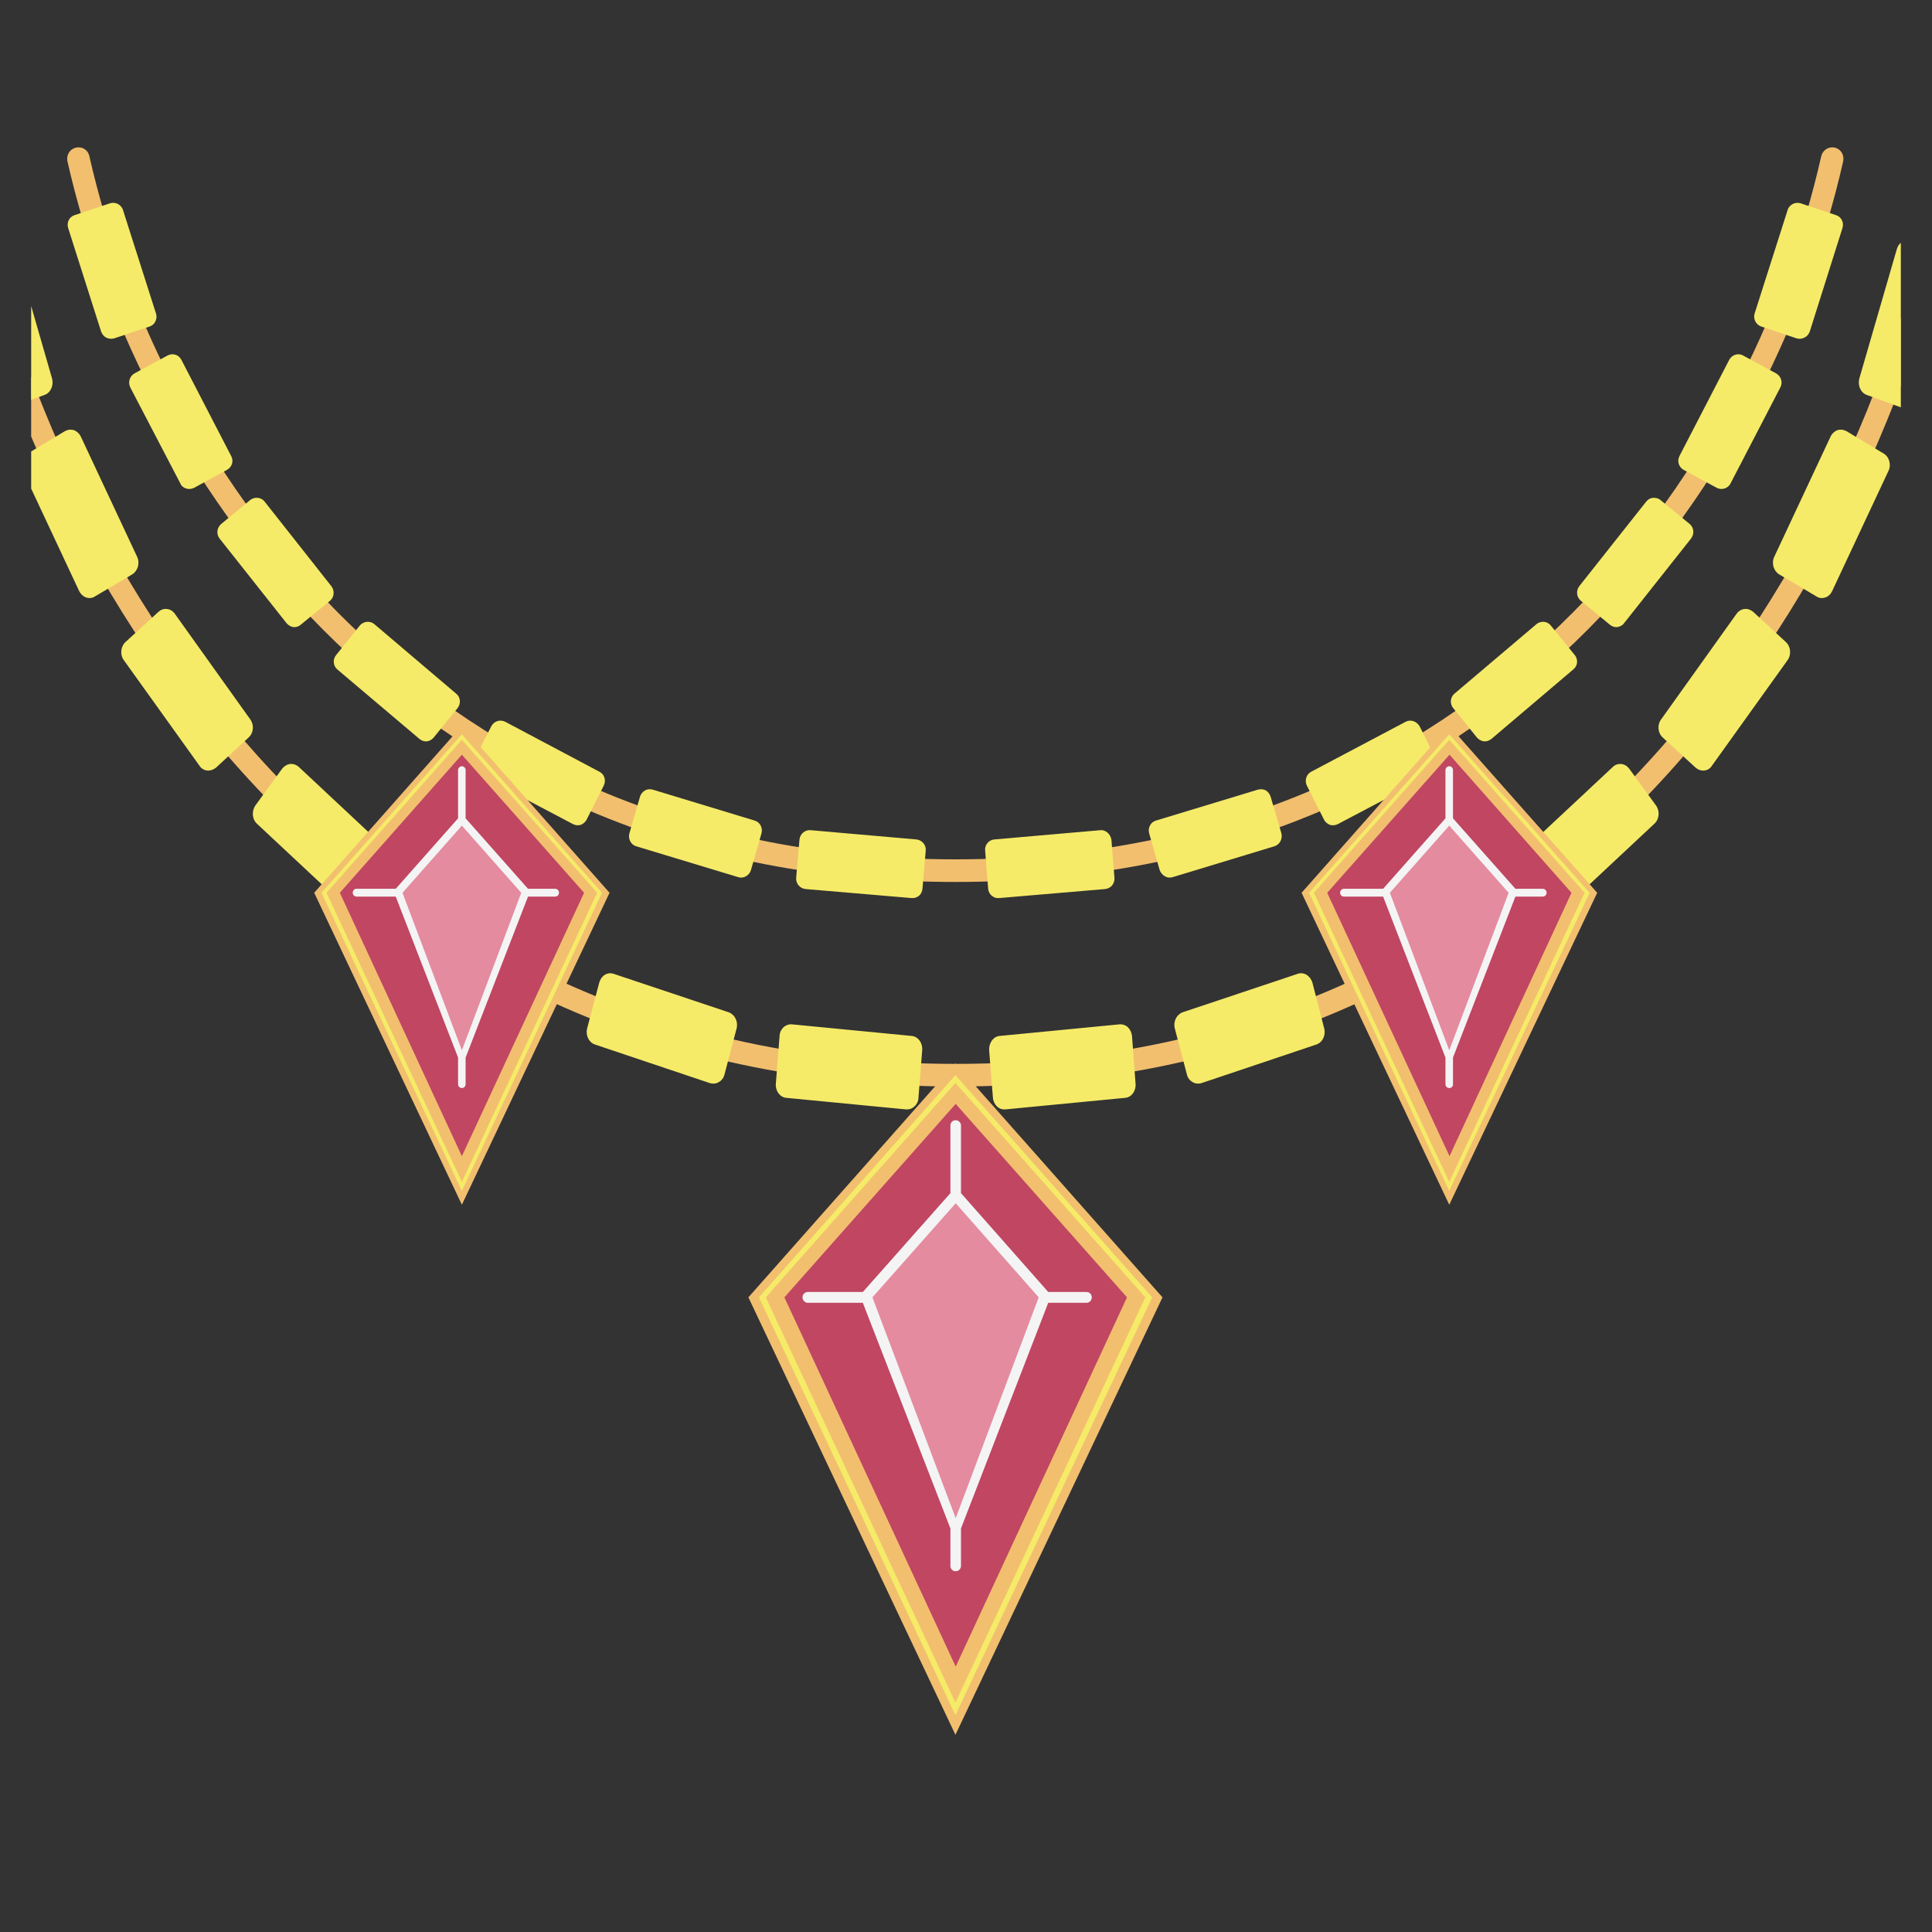 <svg xmlns="http://www.w3.org/2000/svg" xmlns:xlink="http://www.w3.org/1999/xlink" width="40" zoomAndPan="magnify" viewBox="0 0 30 30" height="40" preserveAspectRatio="xMidYMid meet" version="1.0"><rect x="0" y="0" width="30" height="30" fill="#333333" stroke="none"/><defs><clipPath id="851c2d8c3d"><path d="M 1 2.266 L 29 2.266 L 29 14 L 1 14 Z M 1 2.266 " clip-rule="nonzero"/></clipPath><clipPath id="cadcda8c26"><path d="M 0.484 2.266 L 29.516 2.266 L 29.516 17 L 0.484 17 Z M 0.484 2.266 " clip-rule="nonzero"/></clipPath><clipPath id="6cc31061e9"><path d="M 0.484 3 L 29.516 3 L 29.516 18 L 0.484 18 Z M 0.484 3 " clip-rule="nonzero"/></clipPath><clipPath id="6bc200dfd9"><path d="M 11 16 L 19 16 L 19 26.941 L 11 26.941 Z M 11 16 " clip-rule="nonzero"/></clipPath><clipPath id="228135f847"><path d="M 11 16 L 18 16 L 18 26.941 L 11 26.941 Z M 11 16 " clip-rule="nonzero"/></clipPath><clipPath id="4725b1d41c"><path d="M 15.109 20.234 L 15.457 20.234 L 15.457 20.504 L 15.109 20.504 Z M 15.109 20.234 " clip-rule="nonzero"/></clipPath><clipPath id="e77afe052c"><path d="M 15.434 20.395 C 14.781 20.684 15.363 20.25 15.363 20.25 " clip-rule="nonzero"/></clipPath></defs><g clip-path="url(#851c2d8c3d)"><path fill="#f2bf6f" d="M 28.281 2.422 C 28.305 2.328 28.398 2.27 28.492 2.293 C 28.582 2.312 28.641 2.406 28.621 2.504 C 27.484 7.527 23.215 13.695 14.836 13.695 C 6.453 13.695 2.188 7.527 1.047 2.504 C 1.027 2.406 1.086 2.312 1.18 2.293 C 1.273 2.27 1.367 2.328 1.387 2.422 C 2.496 7.324 6.656 13.344 14.836 13.344 C 23.012 13.344 27.176 7.324 28.281 2.422 Z M 28.281 2.422 " fill-opacity="1" fill-rule="evenodd"/></g><path fill="#f5eb68" d="M 1.711 3.156 C 1.75 3.145 1.793 3.148 1.832 3.168 C 1.867 3.188 1.898 3.219 1.91 3.262 L 2.422 4.867 C 2.449 4.949 2.406 5.043 2.324 5.07 L 1.773 5.254 C 1.73 5.266 1.688 5.262 1.648 5.242 C 1.613 5.223 1.586 5.191 1.57 5.148 L 1.059 3.543 C 1.031 3.457 1.074 3.367 1.16 3.34 Z M 27.957 3.156 L 28.508 3.34 C 28.594 3.367 28.637 3.457 28.609 3.543 L 28.102 5.148 C 28.086 5.191 28.059 5.223 28.02 5.242 C 27.984 5.262 27.938 5.266 27.898 5.254 L 27.348 5.07 C 27.266 5.043 27.219 4.949 27.246 4.867 L 27.758 3.262 C 27.77 3.219 27.801 3.188 27.836 3.168 C 27.875 3.148 27.918 3.145 27.957 3.156 Z M 2.602 5.52 C 2.641 5.5 2.684 5.496 2.723 5.508 C 2.766 5.52 2.797 5.551 2.816 5.586 L 3.59 7.082 C 3.633 7.16 3.602 7.254 3.523 7.297 L 3.016 7.574 C 2.977 7.594 2.93 7.598 2.891 7.586 C 2.852 7.574 2.816 7.547 2.801 7.508 L 2.023 6.016 C 1.984 5.938 2.012 5.84 2.09 5.797 Z M 27.066 5.52 L 27.578 5.797 C 27.656 5.84 27.688 5.938 27.645 6.016 L 26.871 7.508 C 26.852 7.547 26.816 7.574 26.777 7.586 C 26.738 7.598 26.691 7.594 26.656 7.574 L 26.145 7.297 C 26.066 7.254 26.039 7.16 26.078 7.082 L 26.852 5.586 C 26.871 5.551 26.906 5.52 26.945 5.508 C 26.988 5.496 27.031 5.5 27.066 5.52 Z M 3.883 7.766 C 3.918 7.738 3.957 7.727 4 7.73 C 4.043 7.734 4.082 7.754 4.109 7.789 L 5.145 9.102 C 5.199 9.172 5.191 9.273 5.125 9.328 L 4.672 9.699 C 4.641 9.727 4.598 9.742 4.555 9.738 C 4.516 9.73 4.477 9.711 4.449 9.676 L 3.41 8.363 C 3.355 8.293 3.367 8.195 3.434 8.137 Z M 25.785 7.766 L 26.238 8.137 C 26.305 8.195 26.312 8.293 26.258 8.363 L 25.219 9.676 C 25.195 9.711 25.156 9.73 25.113 9.738 C 25.07 9.742 25.031 9.727 24.996 9.699 L 24.547 9.328 C 24.48 9.273 24.469 9.172 24.523 9.102 L 25.562 7.789 C 25.59 7.754 25.625 7.734 25.668 7.73 C 25.711 7.727 25.754 7.738 25.785 7.766 Z M 5.586 9.715 C 5.613 9.68 5.656 9.66 5.695 9.656 C 5.738 9.652 5.781 9.664 5.812 9.691 L 7.082 10.77 C 7.152 10.824 7.16 10.926 7.105 10.996 L 6.734 11.453 C 6.707 11.484 6.668 11.508 6.629 11.512 C 6.586 11.516 6.543 11.5 6.512 11.473 L 5.238 10.395 C 5.172 10.34 5.164 10.238 5.219 10.172 Z M 24.082 9.715 L 24.453 10.172 C 24.508 10.238 24.5 10.34 24.43 10.395 L 23.16 11.473 C 23.125 11.5 23.086 11.516 23.043 11.512 C 23.004 11.508 22.961 11.484 22.934 11.453 L 22.566 10.996 C 22.508 10.926 22.52 10.824 22.586 10.77 L 23.859 9.691 C 23.891 9.664 23.934 9.652 23.977 9.656 C 24.016 9.66 24.055 9.68 24.082 9.715 Z M 7.629 11.277 C 7.648 11.242 7.68 11.211 7.719 11.199 C 7.758 11.184 7.805 11.188 7.844 11.207 L 9.309 11.984 C 9.387 12.023 9.414 12.121 9.375 12.199 L 9.109 12.727 C 9.09 12.766 9.055 12.793 9.016 12.809 C 8.977 12.82 8.934 12.816 8.898 12.797 L 7.43 12.023 C 7.352 11.98 7.32 11.887 7.359 11.805 Z M 22.043 11.277 L 22.309 11.805 C 22.348 11.887 22.32 11.98 22.242 12.023 L 20.773 12.797 C 20.734 12.816 20.691 12.82 20.652 12.809 C 20.613 12.793 20.578 12.766 20.559 12.727 L 20.293 12.199 C 20.254 12.121 20.285 12.023 20.359 11.984 L 21.828 11.207 C 21.863 11.188 21.91 11.184 21.949 11.199 C 21.988 11.211 22.023 11.242 22.043 11.277 Z M 9.938 12.371 C 9.949 12.332 9.977 12.297 10.016 12.273 C 10.051 12.254 10.094 12.25 10.137 12.262 L 11.719 12.742 C 11.801 12.766 11.848 12.855 11.824 12.941 L 11.66 13.512 C 11.648 13.551 11.621 13.586 11.586 13.605 C 11.547 13.629 11.504 13.633 11.465 13.621 L 9.879 13.141 C 9.797 13.117 9.75 13.027 9.773 12.941 Z M 19.73 12.371 L 19.898 12.941 C 19.918 13.027 19.871 13.117 19.789 13.141 L 18.207 13.621 C 18.168 13.633 18.121 13.629 18.086 13.605 C 18.051 13.586 18.023 13.551 18.008 13.512 L 17.844 12.941 C 17.82 12.855 17.867 12.766 17.949 12.742 L 19.531 12.262 C 19.574 12.25 19.617 12.254 19.656 12.273 C 19.691 12.297 19.719 12.332 19.73 12.371 Z M 12.414 13.039 C 12.418 12.996 12.438 12.957 12.469 12.93 C 12.5 12.902 12.543 12.887 12.586 12.891 L 14.23 13.035 C 14.316 13.043 14.383 13.121 14.375 13.207 L 14.324 13.801 C 14.32 13.844 14.301 13.883 14.27 13.91 C 14.234 13.938 14.195 13.949 14.152 13.945 L 12.508 13.805 C 12.422 13.797 12.355 13.719 12.363 13.629 Z M 17.258 13.039 L 17.305 13.629 C 17.312 13.719 17.25 13.797 17.16 13.805 L 15.516 13.945 C 15.473 13.949 15.434 13.938 15.402 13.91 C 15.367 13.883 15.348 13.844 15.344 13.801 L 15.297 13.207 C 15.289 13.121 15.352 13.043 15.438 13.035 L 17.086 12.891 C 17.125 12.887 17.168 12.902 17.199 12.93 C 17.23 12.957 17.25 12.996 17.258 13.039 Z M 17.258 13.039 " fill-opacity="1" fill-rule="evenodd"/><g clip-path="url(#cadcda8c26)"><path fill="#f2bf6f" d="M 30.066 2.84 C 30.086 2.742 30.176 2.684 30.27 2.703 C 30.367 2.723 30.426 2.816 30.406 2.91 C 29.121 9.18 24.301 16.871 14.84 16.871 C 5.383 16.871 0.559 9.18 -0.723 2.91 C -0.742 2.816 -0.684 2.723 -0.59 2.703 C -0.496 2.684 -0.406 2.742 -0.387 2.84 C 0.871 8.973 5.578 16.52 14.84 16.52 C 24.102 16.52 28.812 8.973 30.066 2.84 Z M 30.066 2.84 " fill-opacity="1" fill-rule="evenodd"/></g><g clip-path="url(#6cc31061e9)"><path fill="#f5eb68" d="M 0.004 3.742 C 0.051 3.723 0.098 3.73 0.141 3.754 C 0.184 3.777 0.215 3.82 0.23 3.871 L 0.809 5.879 C 0.836 5.984 0.789 6.098 0.691 6.133 L 0.07 6.359 C 0.027 6.379 -0.027 6.375 -0.066 6.348 C -0.109 6.324 -0.141 6.281 -0.156 6.23 L -0.738 4.223 C -0.766 4.117 -0.715 4.004 -0.621 3.973 Z M 29.676 3.742 L 30.301 3.973 C 30.395 4.004 30.445 4.117 30.418 4.223 L 29.836 6.23 C 29.82 6.281 29.789 6.324 29.746 6.348 C 29.707 6.375 29.656 6.379 29.609 6.359 L 28.988 6.133 C 28.891 6.098 28.844 5.984 28.871 5.879 L 29.453 3.871 C 29.469 3.82 29.496 3.777 29.543 3.754 C 29.582 3.73 29.633 3.723 29.676 3.742 Z M 1.008 6.695 C 1.051 6.672 1.102 6.664 1.148 6.68 C 1.191 6.695 1.23 6.73 1.254 6.777 L 2.129 8.645 C 2.176 8.742 2.141 8.863 2.055 8.918 L 1.473 9.262 C 1.434 9.289 1.383 9.293 1.336 9.277 C 1.293 9.262 1.254 9.227 1.23 9.18 L 0.355 7.312 C 0.312 7.215 0.344 7.094 0.43 7.043 Z M 28.672 6.695 L 29.25 7.043 C 29.336 7.094 29.371 7.215 29.324 7.312 L 28.449 9.18 C 28.426 9.227 28.391 9.262 28.344 9.277 C 28.297 9.293 28.246 9.289 28.207 9.262 L 27.625 8.918 C 27.539 8.863 27.504 8.742 27.551 8.645 L 28.426 6.777 C 28.449 6.73 28.488 6.695 28.531 6.68 C 28.578 6.664 28.629 6.672 28.672 6.695 Z M 2.461 9.5 C 2.496 9.469 2.543 9.449 2.594 9.457 C 2.641 9.461 2.684 9.488 2.715 9.531 L 3.887 11.172 C 3.949 11.258 3.938 11.383 3.859 11.453 L 3.352 11.922 C 3.312 11.953 3.266 11.969 3.219 11.965 C 3.172 11.961 3.125 11.934 3.098 11.891 L 1.922 10.25 C 1.859 10.164 1.875 10.035 1.949 9.969 Z M 27.223 9.5 L 27.73 9.969 C 27.805 10.035 27.82 10.164 27.758 10.25 L 26.582 11.891 C 26.555 11.934 26.512 11.961 26.461 11.965 C 26.414 11.969 26.367 11.953 26.332 11.922 L 25.82 11.453 C 25.742 11.383 25.73 11.258 25.793 11.172 L 26.965 9.531 C 26.996 9.488 27.043 9.461 27.086 9.457 C 27.137 9.449 27.184 9.469 27.223 9.5 Z M 4.383 11.934 C 4.414 11.895 4.461 11.867 4.508 11.863 C 4.555 11.859 4.602 11.875 4.641 11.91 L 6.078 13.254 C 6.152 13.328 6.164 13.453 6.098 13.539 L 5.68 14.109 C 5.648 14.152 5.605 14.176 5.559 14.184 C 5.512 14.188 5.465 14.172 5.43 14.137 L 3.988 12.789 C 3.914 12.719 3.906 12.594 3.965 12.508 Z M 25.297 11.934 L 25.715 12.508 C 25.777 12.594 25.766 12.719 25.691 12.789 L 24.25 14.137 C 24.215 14.172 24.168 14.188 24.121 14.184 C 24.074 14.176 24.031 14.152 24 14.109 L 23.582 13.539 C 23.516 13.453 23.527 13.328 23.605 13.254 L 25.043 11.91 C 25.078 11.875 25.125 11.859 25.172 11.863 C 25.223 11.867 25.266 11.895 25.297 11.934 Z M 6.691 13.891 C 6.715 13.844 6.75 13.809 6.797 13.793 C 6.84 13.777 6.891 13.781 6.934 13.805 L 8.594 14.773 C 8.68 14.824 8.715 14.945 8.668 15.043 L 8.367 15.703 C 8.344 15.75 8.309 15.785 8.262 15.805 C 8.219 15.82 8.168 15.812 8.125 15.789 L 6.465 14.82 C 6.379 14.77 6.348 14.648 6.391 14.551 Z M 22.988 13.891 L 23.289 14.551 C 23.336 14.648 23.301 14.77 23.215 14.82 L 21.555 15.789 C 21.512 15.812 21.465 15.82 21.418 15.805 C 21.375 15.785 21.336 15.75 21.312 15.703 L 21.012 15.043 C 20.965 14.945 21 14.824 21.09 14.773 L 22.746 13.805 C 22.789 13.781 22.84 13.777 22.887 13.793 C 22.93 13.809 22.969 13.844 22.988 13.891 Z M 9.305 15.258 C 9.32 15.207 9.348 15.164 9.391 15.137 C 9.43 15.113 9.48 15.105 9.527 15.121 L 11.316 15.719 C 11.41 15.754 11.465 15.863 11.438 15.969 L 11.25 16.684 C 11.238 16.734 11.207 16.777 11.164 16.801 C 11.125 16.828 11.074 16.832 11.027 16.82 L 9.238 16.219 C 9.145 16.188 9.09 16.078 9.117 15.969 Z M 20.379 15.258 L 20.562 15.969 C 20.59 16.078 20.535 16.188 20.441 16.219 L 18.652 16.82 C 18.605 16.832 18.559 16.828 18.516 16.801 C 18.473 16.777 18.441 16.734 18.43 16.684 L 18.242 15.969 C 18.215 15.863 18.27 15.754 18.363 15.719 L 20.152 15.121 C 20.199 15.105 20.25 15.113 20.289 15.137 C 20.332 15.164 20.363 15.207 20.379 15.258 Z M 12.105 16.09 C 12.105 16.039 12.129 15.988 12.164 15.953 C 12.203 15.918 12.25 15.902 12.297 15.906 L 14.156 16.086 C 14.254 16.094 14.328 16.191 14.32 16.305 L 14.262 17.043 C 14.262 17.098 14.238 17.145 14.199 17.18 C 14.164 17.215 14.117 17.23 14.07 17.227 L 12.207 17.047 C 12.113 17.039 12.039 16.941 12.047 16.832 Z M 17.578 16.09 L 17.633 16.832 C 17.641 16.941 17.57 17.039 17.473 17.047 L 15.609 17.227 C 15.562 17.23 15.516 17.215 15.48 17.18 C 15.445 17.145 15.422 17.098 15.418 17.043 L 15.359 16.305 C 15.355 16.191 15.426 16.094 15.523 16.086 L 17.383 15.906 C 17.43 15.902 17.48 15.918 17.516 15.953 C 17.551 15.988 17.574 16.039 17.578 16.09 Z M 17.578 16.09 " fill-opacity="1" fill-rule="evenodd"/></g><path fill="#f2bf6f" d="M 7.172 11.27 L 9.465 13.863 L 7.172 18.707 L 4.879 13.863 Z M 7.172 11.27 " fill-opacity="1" fill-rule="evenodd"/><path fill="#f5eb68" d="M 7.172 11.402 L 9.348 13.863 L 7.172 18.492 L 4.992 13.863 Z M 7.172 11.488 L 5.07 13.863 L 7.172 18.352 L 9.273 13.863 Z M 7.172 11.488 " fill-opacity="1" fill-rule="evenodd"/><path fill="#c04662" d="M 7.172 11.719 L 9.07 13.863 L 7.172 17.953 L 5.277 13.863 Z M 7.172 11.719 " fill-opacity="1" fill-rule="evenodd"/><path fill="#e48b9f" d="M 7.172 12.73 L 8.172 13.863 L 7.172 16.398 L 6.172 13.863 Z M 7.172 12.73 " fill-opacity="1" fill-rule="evenodd"/><path fill="#f4f4f4" d="M 6.145 13.922 L 5.535 13.922 C 5.504 13.922 5.477 13.895 5.477 13.863 C 5.477 13.828 5.504 13.801 5.535 13.801 L 6.145 13.801 L 7.113 12.707 L 7.113 11.957 C 7.113 11.926 7.141 11.898 7.172 11.898 C 7.203 11.898 7.23 11.926 7.23 11.957 L 7.23 12.707 L 8.199 13.801 L 8.621 13.801 C 8.656 13.801 8.68 13.828 8.68 13.863 C 8.68 13.895 8.656 13.922 8.621 13.922 L 8.199 13.922 L 7.23 16.422 L 7.23 16.836 C 7.23 16.871 7.203 16.895 7.172 16.895 C 7.141 16.895 7.113 16.871 7.113 16.836 L 7.113 16.422 Z M 7.172 12.82 L 6.25 13.863 L 7.172 16.309 C 7.172 16.309 8.094 13.863 8.094 13.863 Z M 7.172 12.82 " fill-opacity="1" fill-rule="evenodd"/><path fill="#f2bf6f" d="M 22.504 11.27 L 24.801 13.863 L 22.504 18.707 L 20.211 13.863 Z M 22.504 11.27 " fill-opacity="1" fill-rule="evenodd"/><path fill="#f5eb68" d="M 22.504 11.402 L 24.684 13.863 L 22.504 18.492 L 20.328 13.863 Z M 22.504 11.488 L 20.402 13.863 L 22.504 18.352 L 24.605 13.863 Z M 22.504 11.488 " fill-opacity="1" fill-rule="evenodd"/><path fill="#c04662" d="M 22.508 11.719 L 24.402 13.863 L 22.508 17.953 L 20.609 13.863 Z M 22.508 11.719 " fill-opacity="1" fill-rule="evenodd"/><path fill="#e48b9f" d="M 22.504 12.73 L 23.508 13.863 L 22.504 16.398 L 21.504 13.863 Z M 22.504 12.73 " fill-opacity="1" fill-rule="evenodd"/><path fill="#f4f4f4" d="M 21.477 13.922 L 20.867 13.922 C 20.836 13.922 20.809 13.895 20.809 13.863 C 20.809 13.828 20.836 13.801 20.867 13.801 L 21.477 13.801 L 22.445 12.707 L 22.445 11.957 C 22.445 11.926 22.473 11.898 22.504 11.898 C 22.539 11.898 22.562 11.926 22.562 11.957 L 22.562 12.707 L 23.531 13.801 L 23.957 13.801 C 23.988 13.801 24.016 13.828 24.016 13.863 C 24.016 13.895 23.988 13.922 23.957 13.922 L 23.531 13.922 L 22.562 16.422 L 22.562 16.836 C 22.562 16.871 22.539 16.895 22.504 16.895 C 22.473 16.895 22.445 16.871 22.445 16.836 L 22.445 16.422 Z M 22.504 12.82 L 21.582 13.863 L 22.504 16.309 C 22.504 16.309 23.426 13.863 23.426 13.863 Z M 22.504 12.82 " fill-opacity="1" fill-rule="evenodd"/><g clip-path="url(#6bc200dfd9)"><path fill="#f2bf6f" d="M 14.836 16.512 L 18.051 20.145 L 14.836 26.938 L 11.621 20.145 Z M 14.836 16.512 " fill-opacity="1" fill-rule="evenodd"/></g><g clip-path="url(#228135f847)"><path fill="#f5eb68" d="M 14.836 16.695 L 17.891 20.145 L 14.836 26.633 L 11.785 20.145 Z M 14.836 16.816 L 11.891 20.145 L 14.836 26.438 L 17.785 20.145 Z M 14.836 16.816 " fill-opacity="1" fill-rule="evenodd"/></g><path fill="#c04662" d="M 14.84 17.141 L 17.5 20.145 L 14.84 25.879 L 12.18 20.145 Z M 14.84 17.141 " fill-opacity="1" fill-rule="evenodd"/><path fill="#e48b9f" d="M 14.84 18.559 L 16.242 20.145 L 14.84 23.699 L 13.434 20.145 Z M 14.84 18.559 " fill-opacity="1" fill-rule="evenodd"/><path fill="#f4f4f4" d="M 13.398 20.23 L 12.543 20.23 C 12.5 20.23 12.461 20.191 12.461 20.145 C 12.461 20.098 12.5 20.062 12.543 20.062 L 13.398 20.062 L 14.758 18.527 L 14.758 17.477 C 14.758 17.43 14.793 17.395 14.84 17.395 C 14.883 17.395 14.922 17.43 14.922 17.477 L 14.922 18.527 L 16.277 20.062 L 16.871 20.062 C 16.918 20.062 16.953 20.098 16.953 20.145 C 16.953 20.191 16.918 20.23 16.871 20.23 L 16.277 20.23 L 14.922 23.734 L 14.922 24.316 C 14.922 24.363 14.883 24.398 14.84 24.398 C 14.793 24.398 14.758 24.363 14.758 24.316 L 14.758 23.734 Z M 14.84 18.684 L 13.547 20.145 L 14.84 23.574 C 14.84 23.574 16.129 20.145 16.129 20.145 Z M 14.84 18.684 " fill-opacity="1" fill-rule="evenodd"/><g clip-path="url(#4725b1d41c)"><g clip-path="url(#e77afe052c)"><path fill="#e48b9f" d="M 11.879 17.348 L 18.414 17.348 L 18.414 23.66 L 11.879 23.66 Z M 11.879 17.348 " fill-opacity="1" fill-rule="nonzero"/></g></g></svg>